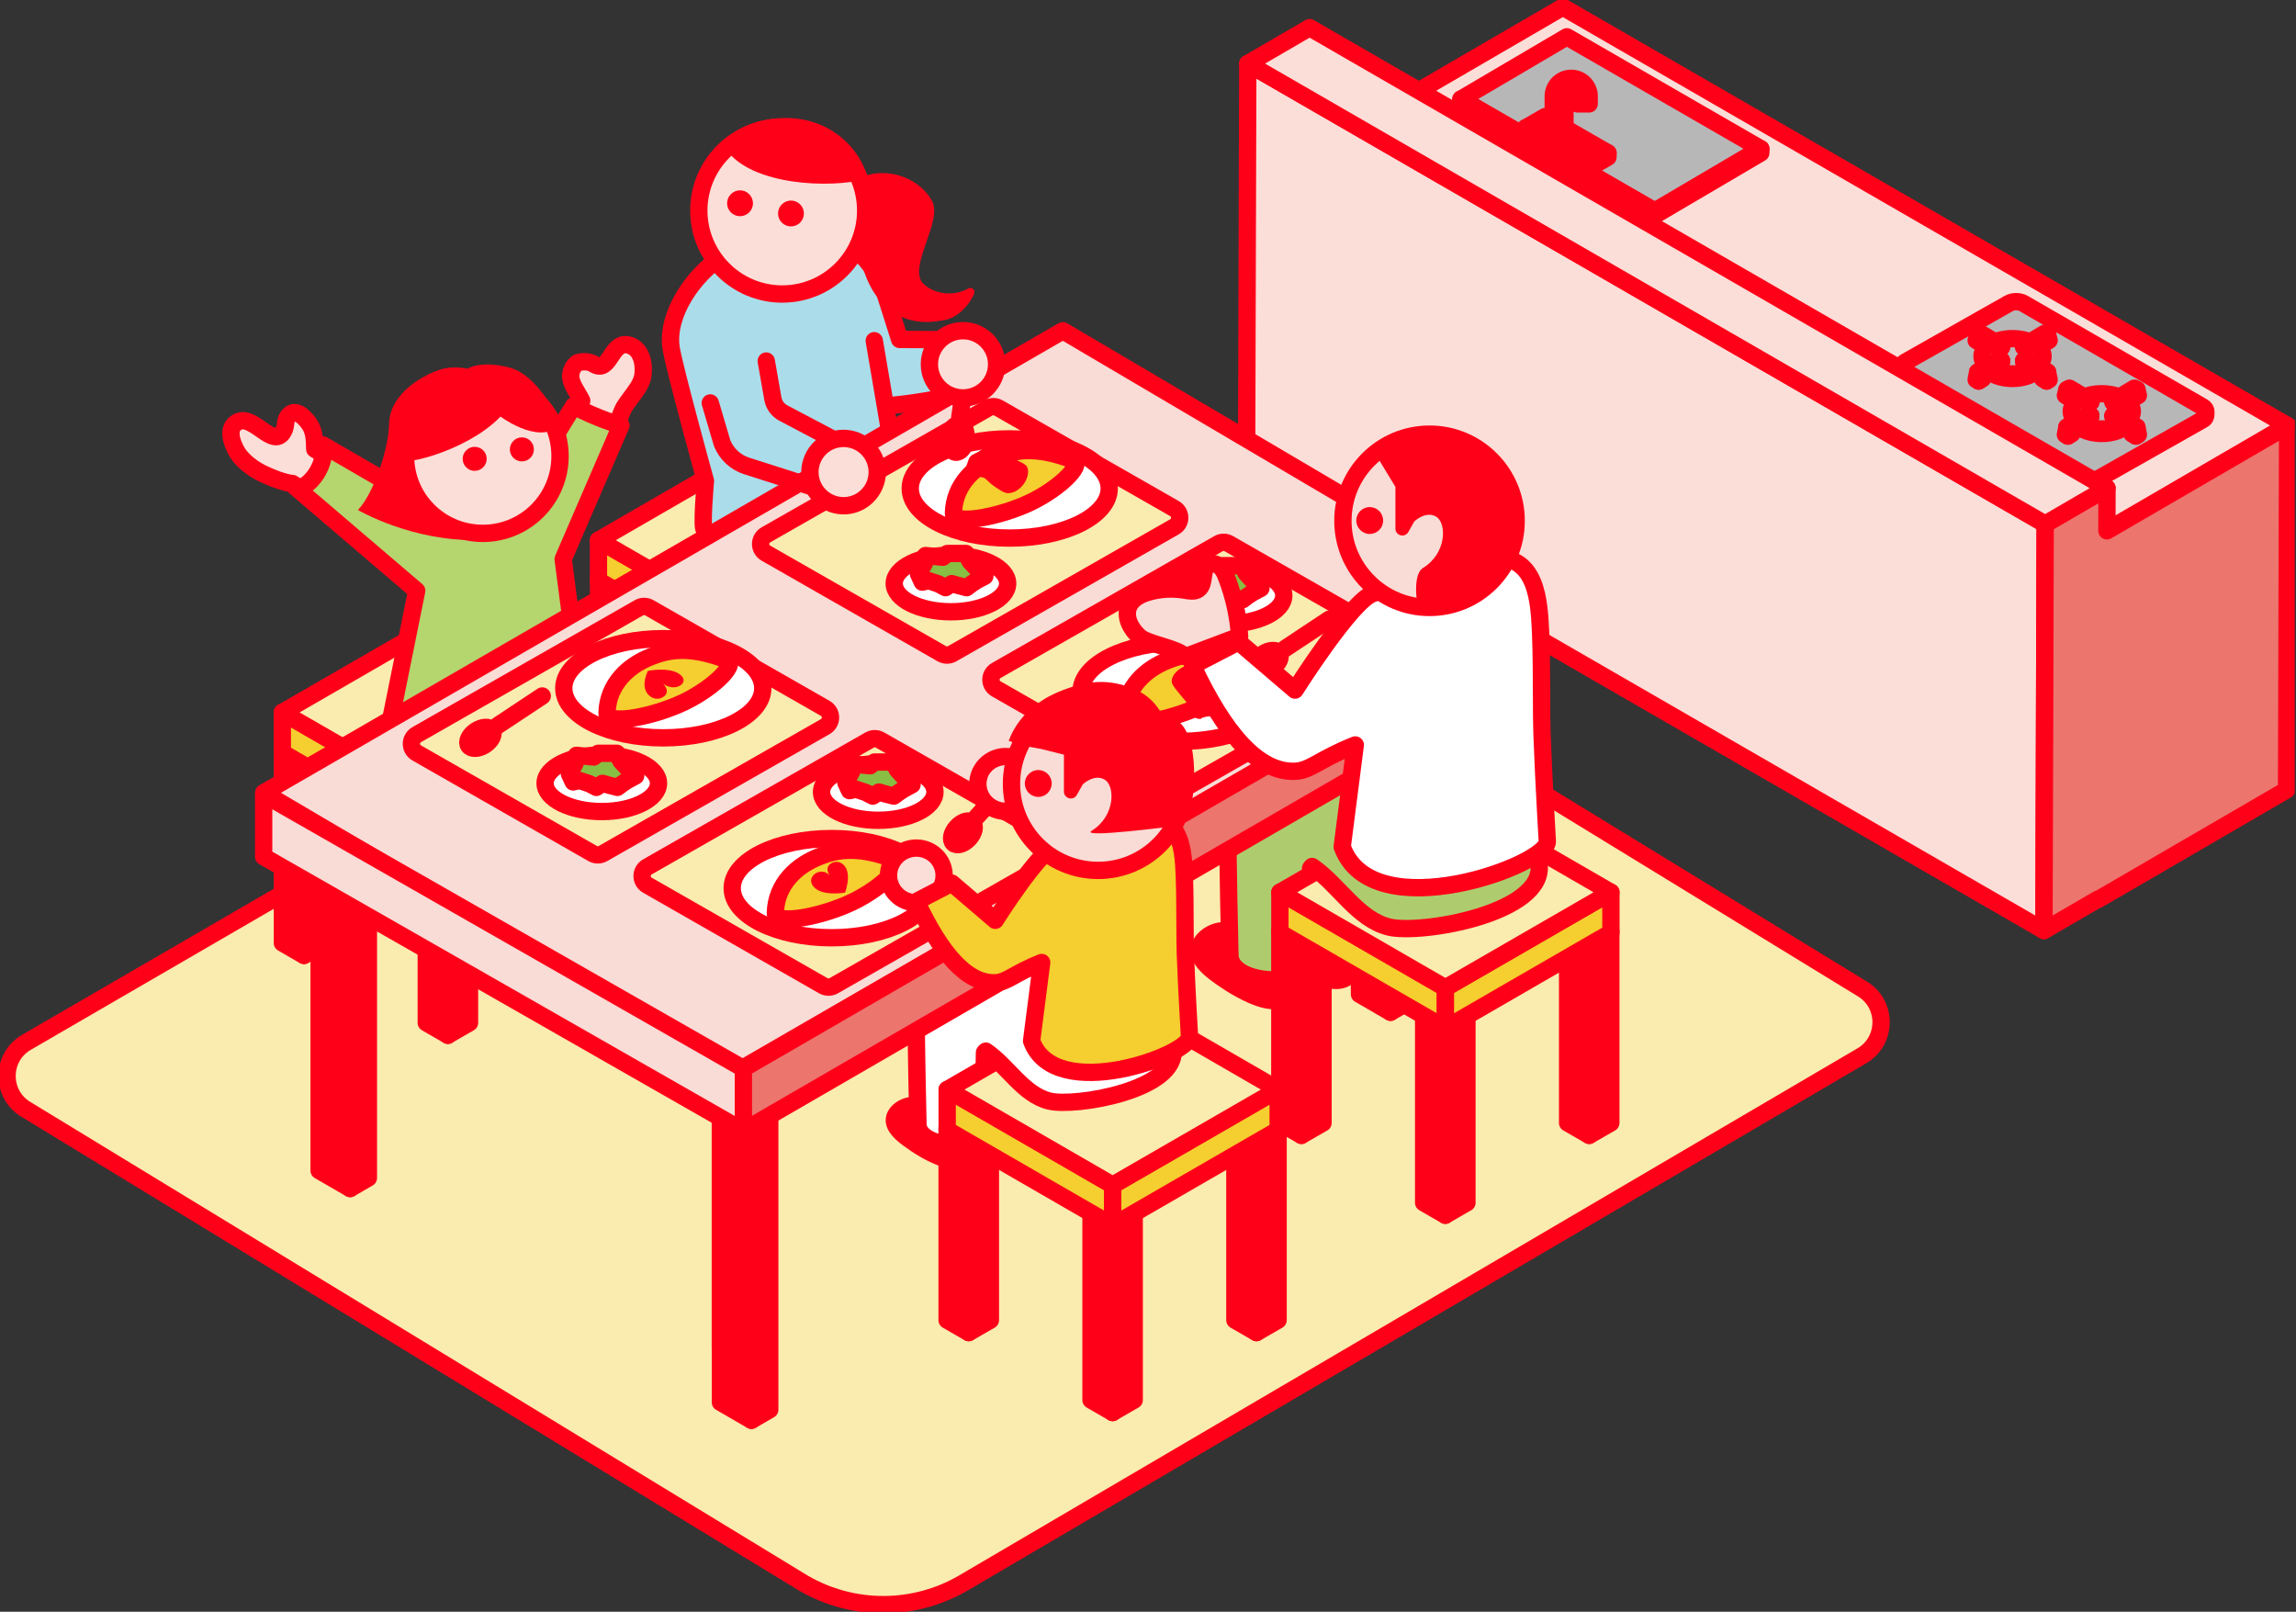 <svg width="265" height="186" viewBox="0 0 265 186" fill="none" xmlns="http://www.w3.org/2000/svg">
<rect x="0" y="0" width="265" height="186" fill="#333333" stroke="none"/>
<g clip-path="url(#clip0_3903_12157)">
<path d="M92.769 182.72L3.066 128.072C0.064 126.341 0.064 122.01 3.066 120.28L107.557 59.644C113.24 56.363 120.237 56.363 125.912 59.644L214.86 114.071C217.862 115.802 217.862 120.132 214.86 121.863L111.124 182.72C105.449 186.001 98.444 186.001 92.769 182.72Z" fill="#FAEBAE" stroke="#FF0019" stroke-width="2" stroke-linecap="round" stroke-linejoin="round"/>
<path d="M243.176 61.21L243.053 103.236L159.428 54.952L159.551 12.926L243.176 61.21Z" fill="#D7C8B3" stroke="#FF0019" stroke-width="2" stroke-linejoin="round"/>
<path d="M159.551 12.926L180.375 0.82L264 49.104L243.176 61.21L159.551 12.926Z" fill="#FBDED7" stroke="#FF0019" stroke-width="2" stroke-linejoin="round"/>
<path d="M254.577 47.521C254.618 47.316 254.503 47.111 254.233 46.955L233.548 35.014C233.08 34.743 232.317 34.743 231.858 35.014L219.925 41.772C219.695 41.903 219.58 42.084 219.58 42.264C219.621 42.649 219.465 43.01 219.933 43.24L240.618 55.182C240.88 55.329 241.184 55.387 241.479 55.387C241.766 55.387 242.061 55.321 242.307 55.182L254.241 48.423C254.626 48.259 254.61 47.8 254.593 47.456C254.593 47.48 254.593 47.505 254.585 47.529L254.577 47.521Z" fill="#B7B7B8" stroke="#FF0019" stroke-width="2" stroke-linejoin="round"/>
<path d="M203.227 17.166L190.998 24.367L168.615 11.441L180.844 4.248L203.227 17.166Z" fill="#B7B7B8" stroke="#FF0019" stroke-width="2" stroke-linejoin="round"/>
<path d="M203.227 17.166V17.65L190.998 24.843V24.367L203.227 17.166Z" fill="#C4CFD5" stroke="#FF0019" stroke-width="2" stroke-linejoin="round"/>
<path d="M190.998 24.367V24.843L168.615 11.925V11.441L190.998 24.367Z" fill="#99A1A6" stroke="#FF0019" stroke-width="2" stroke-linejoin="round"/>
<path d="M185.591 17.65L183.361 18.946L176.094 14.747L178.325 13.459L185.591 17.65Z" fill="#FF0019" stroke="#FF0019" stroke-width="2" stroke-linejoin="round"/>
<path d="M185.59 17.65V18.134L183.359 19.43V18.946L185.59 17.65Z" fill="#C4CFD5" stroke="#FF0019" stroke-width="2" stroke-linejoin="round"/>
<path d="M183.361 18.945V19.429L176.094 15.23V14.746L183.361 18.945Z" fill="#FF0019" stroke="#FF0019" stroke-width="2" stroke-linejoin="round"/>
<path d="M179.27 11.112V15.992H180.623V11.112C180.623 10.719 180.943 10.39 181.345 10.39C181.738 10.39 182.066 10.71 182.066 11.112V11.99H183.42V11.112C183.42 9.964 182.493 9.037 181.345 9.037C180.196 9.037 179.27 9.964 179.27 11.112Z" fill="white" stroke="#FF0019" stroke-width="2" stroke-linejoin="round"/>
<path d="M236.049 60.479L235.909 107.385L143.877 54.254L144.016 7.34L236.049 60.479Z" fill="#FBDED7" stroke="#FF0019" stroke-width="2" stroke-linejoin="round"/>
<path d="M243.177 61.259L243.185 56.33L236.05 60.48L235.91 107.386L242.152 103.761V103.81L263.911 91.163L264.034 49.137L243.177 61.259Z" fill="#EC756E" stroke="#FF0019" stroke-width="2" stroke-linejoin="round"/>
<path d="M144.016 7.342L151.151 3.191L243.183 56.331L236.048 60.481L144.016 7.342Z" fill="#FBDED7" stroke="#FF0019" stroke-width="2" stroke-linejoin="round"/>
<path fill-rule="evenodd" clip-rule="evenodd" d="M114.178 90.071L116.286 88.849V54.098L114.178 55.32V90.071Z" fill="#FF0019" stroke="#FF0019" stroke-width="2" stroke-linecap="round" stroke-linejoin="round"/>
<path fill-rule="evenodd" clip-rule="evenodd" d="M160.493 78.826V116.817L156.909 114.742V79.991L114.178 55.32V90.071L110.594 88.004V50.014C110.651 50.014 155.958 76.202 160.502 78.826H160.493Z" fill="#FF0019" stroke="#FF0019" stroke-width="2" stroke-linecap="round" stroke-linejoin="round"/>
<path fill-rule="evenodd" clip-rule="evenodd" d="M156.902 108.55L158.871 107.418V72.019L156.902 73.151V108.55Z" fill="#FF0019" stroke="#FF0019" stroke-width="2" stroke-linecap="round" stroke-linejoin="round"/>
<path fill-rule="evenodd" clip-rule="evenodd" d="M160.494 116.818L162.602 115.596V77.606L160.494 78.828V116.818Z" fill="#FF0019" stroke="#FF0019" stroke-width="2" stroke-linecap="round" stroke-linejoin="round"/>
<path fill-rule="evenodd" clip-rule="evenodd" d="M40.41 137.159L42.518 135.936V101.186L40.41 102.408V137.159Z" fill="#FF0019" stroke="#FF0019" stroke-width="2" stroke-linecap="round" stroke-linejoin="round"/>
<path fill-rule="evenodd" clip-rule="evenodd" d="M86.734 125.914V163.905L83.149 161.83V127.079L40.418 102.408V137.159L36.834 135.092V97.102C36.891 97.102 82.198 123.29 86.742 125.914H86.734Z" fill="#FF0019" stroke="#FF0019" stroke-width="2" stroke-linecap="round" stroke-linejoin="round"/>
<path fill-rule="evenodd" clip-rule="evenodd" d="M83.143 155.638L85.111 154.506V119.107L83.143 120.239V155.638Z" fill="#FF0019" stroke="#FF0019" stroke-width="2" stroke-linecap="round" stroke-linejoin="round"/>
<path fill-rule="evenodd" clip-rule="evenodd" d="M86.734 163.904L88.842 162.682V124.691L86.734 125.913V163.904Z" fill="#FF0019" stroke="#FF0019" stroke-width="2" stroke-linecap="round" stroke-linejoin="round"/>
<path fill-rule="evenodd" clip-rule="evenodd" d="M68.293 110.256L70.786 108.821V86.668L68.293 88.103V110.256Z" fill="#FF0019" stroke="#FF0019" stroke-width="2" stroke-linecap="round" stroke-linejoin="round"/>
<path fill-rule="evenodd" clip-rule="evenodd" d="M68.294 110.256L65.801 108.821V86.668L68.294 88.103V110.256Z" fill="#FF0019" stroke="#FF0019" stroke-width="2" stroke-linecap="round" stroke-linejoin="round"/>
<path fill-rule="evenodd" clip-rule="evenodd" d="M35.086 110.258L37.579 108.823V86.67L35.086 88.105V110.258Z" fill="#FF0019" stroke="#FF0019" stroke-width="2" stroke-linecap="round" stroke-linejoin="round"/>
<path fill-rule="evenodd" clip-rule="evenodd" d="M35.085 110.258L32.592 108.823V86.67L35.085 88.105V110.258Z" fill="#FF0019" stroke="#FF0019" stroke-width="2" stroke-linecap="round" stroke-linejoin="round"/>
<path fill-rule="evenodd" clip-rule="evenodd" d="M51.695 119.467L54.189 118.032V95.879L51.695 97.322V119.475V119.467Z" fill="#FF0019" stroke="#FF0019" stroke-width="2" stroke-linecap="round" stroke-linejoin="round"/>
<path fill-rule="evenodd" clip-rule="evenodd" d="M51.694 119.467L49.201 118.032V95.879L51.694 97.322V119.475V119.467Z" fill="#FF0019" stroke="#FF0019" stroke-width="2" stroke-linecap="round" stroke-linejoin="round"/>
<path fill-rule="evenodd" clip-rule="evenodd" d="M51.685 97.897V93.238L70.787 82.207V86.866L51.685 97.897Z" fill="#F5CE2F" stroke="#FF0019" stroke-width="2" stroke-linecap="round" stroke-linejoin="round"/>
<path fill-rule="evenodd" clip-rule="evenodd" d="M51.686 97.897V93.238L32.584 82.207V86.866L51.686 97.897Z" fill="#F5CE2F" stroke="#FF0019" stroke-width="2" stroke-linecap="round" stroke-linejoin="round"/>
<path fill-rule="evenodd" clip-rule="evenodd" d="M32.584 82.215C51.899 93.362 51.686 93.247 51.686 93.247L70.788 82.215C68.081 80.641 66.055 79.484 51.686 71.176L32.584 82.215Z" fill="#FAEBAE" stroke="#FF0019" stroke-width="2" stroke-linecap="round" stroke-linejoin="round"/>
<path d="M65.064 107.049C65.064 107.27 64.924 107.615 64.35 107.951C63.776 108.287 62.98 108.468 62.152 108.468C61.324 108.468 60.528 108.279 59.946 107.951L56.509 105.966C55.927 105.63 55.779 105.277 55.779 105.056C55.779 104.834 55.919 104.49 56.493 104.153C57.067 103.817 57.862 103.637 58.691 103.637C59.519 103.637 60.315 103.825 60.897 104.153L64.334 106.138C64.916 106.475 65.064 106.827 65.064 107.049Z" fill="#FF0019" stroke="#FF0019" stroke-width="2"/>
<path d="M58.175 110.822C58.175 111.044 58.036 111.388 57.462 111.724C56.887 112.061 56.092 112.241 55.263 112.241C54.435 112.241 53.639 112.052 53.057 111.724L49.621 109.739C49.038 109.403 48.891 109.051 48.891 108.829C48.891 108.608 49.03 108.263 49.604 107.927C50.178 107.591 50.974 107.41 51.802 107.41C52.631 107.41 53.426 107.599 54.008 107.927L57.445 109.912C58.027 110.248 58.175 110.601 58.175 110.822Z" fill="#FF0019" stroke="#FF0019" stroke-width="2"/>
<path d="M48.636 83.338C53.942 85.257 51.695 83.256 57.059 81.484L61.07 84.823C60.208 95.649 59.848 104.622 59.848 104.622C58.699 105.63 57.403 105.63 56.198 104.63L55.747 87.701H54.238L53.303 108.222C51.941 109.28 50.219 108.919 49.44 108.009C49.44 108.009 48.127 92.499 48.644 83.338H48.636Z" fill="#FBDED7" stroke="#FF0019" stroke-width="2" stroke-linecap="round" stroke-linejoin="round"/>
<path d="M74.209 43.264C74.036 44.789 72.363 46.118 71.797 47.48C71.092 49.161 70.616 50.932 70.017 52.647C69.739 53.45 66.343 61.258 65.851 60.963L59.897 57.412L67.139 46.241C66.696 45.306 65.744 44.207 65.884 43.182C66.023 42.157 66.737 41.837 66.737 41.837C66.737 41.837 67.754 41.541 68.517 42.017C70.469 43.231 70.46 39.179 72.659 39.844C73.692 40.155 74.422 41.394 74.209 43.264Z" fill="#FBDED7" stroke="#FF0019" stroke-width="2" stroke-linecap="round" stroke-linejoin="round"/>
<path d="M35.702 48.931C36.3 49.776 36.292 50.801 36.333 51.834L48.685 59.561L48.209 64.531C42.763 61.537 38.884 59.069 33.75 55.796C33.75 55.796 32.765 55.796 30.477 54.73C28.295 53.721 27.451 52.31 27.451 52.31C27.451 52.31 25.654 49.579 27.451 48.685C29.247 47.783 31.511 51.818 32.683 49.842C33.143 49.071 32.757 48.521 33.397 47.881C34.135 47.151 35.103 48.078 35.702 48.923V48.931Z" fill="#FBDED7" stroke="#FF0019" stroke-width="2" stroke-linecap="round" stroke-linejoin="round"/>
<path d="M66.204 46.848C69.001 48.349 71.666 49.095 71.666 49.095L64.998 64.522L68.771 93.467C64.416 99.249 47.315 98.101 42.73 94.754L48.094 68.172L34.053 56.173C35.135 56.936 37.842 53.868 37.268 51.35L52.843 60.381C56.083 62.308 61.061 55.214 61.061 55.214L66.204 46.856V46.848Z" fill="#B5D56E" stroke="#FF0019" stroke-width="2" stroke-linecap="round" stroke-linejoin="round"/>
<path d="M58.848 42.435C62.235 43.312 64.655 48.775 64.655 48.775C64.655 48.775 62.867 62.111 55.206 62.316C47.546 62.521 41.312 58.855 41.312 58.855C43.076 57.026 44.839 51.941 44.905 48.955C44.987 45.133 49.293 43.14 50.786 42.656C52.319 42.156 53.96 42.55 53.96 42.55C53.96 42.55 55.461 41.541 58.848 42.427V42.435Z" fill="#FF0019"/>
<path d="M46.809 52.638C46.809 47.717 50.795 43.723 55.724 43.723C60.653 43.723 64.639 47.709 64.639 52.638C64.639 57.567 60.653 61.553 55.724 61.553C50.803 61.553 46.809 57.567 46.809 52.638Z" fill="#FBDED7" stroke="#FF0019" stroke-width="2" stroke-linecap="round" stroke-linejoin="round"/>
<path d="M54.786 51.565C54.024 51.565 53.4 52.188 53.4 52.951C53.4 53.713 54.016 54.337 54.786 54.337C55.557 54.337 56.173 53.721 56.173 52.951C56.173 52.18 55.557 51.565 54.786 51.565Z" fill="#FF0019"/>
<path d="M60.234 50.473C59.471 50.473 58.848 51.096 58.848 51.859C58.848 52.621 59.463 53.245 60.234 53.245C61.005 53.245 61.62 52.63 61.62 51.859C61.62 51.088 61.005 50.473 60.234 50.473Z" fill="#FF0019"/>
<path d="M53.318 43.913C48.381 45.241 46.092 49.482 46.38 53.181C46.642 53.271 47.257 53.082 47.462 53.181C51.571 52.525 59.379 49.055 59.683 44.2C58.51 43.855 56.271 43.06 53.31 43.913H53.318Z" fill="#FF0019"/>
<path d="M55.353 45.732C55.386 45.888 55.682 46.142 55.698 46.273C57.306 48.11 61.472 50.907 63.982 49.545C63.785 48.857 63.481 47.495 62.136 46.289C59.93 44.255 57.117 44.436 55.362 45.732H55.353Z" fill="#FF0019"/>
<path d="M105.025 126.602C106.452 126.438 107.854 126.979 109.183 127.513L112.332 128.948C112.619 129.932 112.907 130.941 112.857 131.966C112.8 132.991 112.341 134.058 111.447 134.558C110.454 135.116 109.199 134.861 108.141 134.443C106.755 133.893 105.476 133.106 104.27 132.22C103.286 131.499 102.261 130.564 102.228 129.342C102.179 127.906 103.606 126.766 105.025 126.602Z" fill="#FF0019"/>
<path d="M113.627 121.468C113.553 124.584 113.496 130.137 113.496 130.137C113.496 132.942 105.95 132.638 105.95 129.71C105.95 129.71 105.72 120.287 105.753 116.776C105.77 114.996 105.802 112.38 107.115 111.183C107.984 110.387 109.272 110.166 110.445 110.346" fill="white"/>
<path d="M113.627 121.468C113.553 124.584 113.496 130.137 113.496 130.137C113.496 132.942 105.95 132.638 105.95 129.71C105.95 129.71 105.72 120.287 105.753 116.776C105.77 114.996 105.802 112.38 107.115 111.183C107.984 110.387 109.272 110.166 110.445 110.346" stroke="#FF0019" stroke-width="2" stroke-linecap="round" stroke-linejoin="round"/>
<path d="M148 104.105C149.731 103.9 151.429 104.556 153.045 105.204L156.867 106.942C157.211 108.14 157.564 109.362 157.498 110.609C157.432 111.855 156.867 113.143 155.784 113.75C154.578 114.431 153.061 114.119 151.773 113.611C150.092 112.946 148.542 111.987 147.082 110.92C145.884 110.043 144.646 108.903 144.605 107.426C144.547 105.688 146.27 104.31 148 104.105Z" fill="#FF0019"/>
<path d="M156.539 96.239C156.449 100.02 156.383 106.754 156.383 106.754C156.383 110.157 147.23 109.788 147.23 106.237C147.23 106.237 146.951 94.804 146.992 90.555C147.017 88.398 147.05 85.224 148.641 83.764C149.699 82.796 151.257 82.534 152.676 82.747" fill="#AECC6D"/>
<path d="M156.539 96.239C156.449 100.02 156.383 106.754 156.383 106.754C156.383 110.157 147.23 109.788 147.23 106.237C147.23 106.237 146.951 94.804 146.992 90.555C147.017 88.398 147.05 85.224 148.641 83.764C149.699 82.796 151.257 82.534 152.676 82.747" stroke="#FF0019" stroke-width="2" stroke-linecap="round" stroke-linejoin="round"/>
<path d="M140.825 106.435C142.555 106.23 144.253 106.886 145.869 107.534L149.691 109.273C150.035 110.47 150.388 111.692 150.322 112.939C150.257 114.185 149.691 115.473 148.608 116.08C147.403 116.761 145.885 116.449 144.597 115.941C142.916 115.276 141.366 114.317 139.906 113.25C138.709 112.373 137.47 111.233 137.429 109.756C137.372 108.018 139.094 106.64 140.825 106.435Z" fill="#FF0019"/>
<path d="M151.266 100.202C151.176 103.983 151.11 110.717 151.11 110.717C151.11 114.12 141.957 113.751 141.957 110.2C141.957 110.2 141.678 98.766 141.719 94.518C141.744 92.361 141.776 89.187 143.368 87.727C144.426 86.759 145.984 86.497 147.403 86.71" fill="#AECC6D"/>
<path d="M151.266 100.202C151.176 103.983 151.11 110.717 151.11 110.717C151.11 114.12 141.957 113.751 141.957 110.2C141.957 110.2 141.678 98.766 141.719 94.518C141.744 92.361 141.776 89.187 143.368 87.727C144.426 86.759 145.984 86.497 147.403 86.71" stroke="#FF0019" stroke-width="2" stroke-linecap="round" stroke-linejoin="round"/>
<path fill-rule="evenodd" clip-rule="evenodd" d="M150.208 131.024L147.715 129.589V107.436L150.208 108.871V131.024Z" fill="#FF0019" stroke="#FF0019" stroke-width="2" stroke-linecap="round" stroke-linejoin="round"/>
<path fill-rule="evenodd" clip-rule="evenodd" d="M150.207 131.024L152.7 129.589V107.436L150.207 108.871V131.024Z" fill="#FF0019" stroke="#FF0019" stroke-width="2" stroke-linecap="round" stroke-linejoin="round"/>
<path fill-rule="evenodd" clip-rule="evenodd" d="M183.425 131.024L180.932 129.589V107.436L183.425 108.871V131.024Z" fill="#FF0019" stroke="#FF0019" stroke-width="2" stroke-linecap="round" stroke-linejoin="round"/>
<path fill-rule="evenodd" clip-rule="evenodd" d="M183.424 131.024L185.917 129.589V107.436L183.424 108.871V131.024Z" fill="#FF0019" stroke="#FF0019" stroke-width="2" stroke-linecap="round" stroke-linejoin="round"/>
<path fill-rule="evenodd" clip-rule="evenodd" d="M166.81 140.235L164.316 138.799V116.646L166.81 118.09V140.243V140.235Z" fill="#FF0019" stroke="#FF0019" stroke-width="2" stroke-linecap="round" stroke-linejoin="round"/>
<path fill-rule="evenodd" clip-rule="evenodd" d="M166.816 140.235L169.31 138.799V116.646L166.816 118.09V140.243V140.235Z" fill="#FF0019" stroke="#FF0019" stroke-width="2" stroke-linecap="round" stroke-linejoin="round"/>
<path fill-rule="evenodd" clip-rule="evenodd" d="M166.825 118.663V114.004L147.723 102.973V107.631L166.825 118.663Z" fill="#F5CE2F" stroke="#FF0019" stroke-width="2" stroke-linecap="round" stroke-linejoin="round"/>
<path fill-rule="evenodd" clip-rule="evenodd" d="M166.826 118.663V114.004L185.928 102.973V107.631L166.826 118.663Z" fill="#F5CE2F" stroke="#FF0019" stroke-width="2" stroke-linecap="round" stroke-linejoin="round"/>
<path fill-rule="evenodd" clip-rule="evenodd" d="M185.927 102.973C166.611 114.119 166.825 114.005 166.825 114.005L147.723 102.973C150.429 101.398 152.455 100.242 166.825 91.934L185.927 102.973Z" fill="#FAEBAE" stroke="#FF0019" stroke-width="2" stroke-linecap="round" stroke-linejoin="round"/>
<path fill-rule="evenodd" clip-rule="evenodd" d="M111.806 153.784L109.312 152.348V130.195L111.806 131.631V153.784Z" fill="#FF0019" stroke="#FF0019" stroke-width="2" stroke-linecap="round" stroke-linejoin="round"/>
<path fill-rule="evenodd" clip-rule="evenodd" d="M111.814 153.784L114.308 152.348V130.195L111.814 131.631V153.784Z" fill="#FF0019" stroke="#FF0019" stroke-width="2" stroke-linecap="round" stroke-linejoin="round"/>
<path fill-rule="evenodd" clip-rule="evenodd" d="M145.023 153.784L142.529 152.348V130.195L145.023 131.631V153.784Z" fill="#FF0019" stroke="#FF0019" stroke-width="2" stroke-linecap="round" stroke-linejoin="round"/>
<path fill-rule="evenodd" clip-rule="evenodd" d="M145.021 153.784L147.515 152.348V130.195L145.021 131.631V153.784Z" fill="#FF0019" stroke="#FF0019" stroke-width="2" stroke-linecap="round" stroke-linejoin="round"/>
<path fill-rule="evenodd" clip-rule="evenodd" d="M128.415 163.002L125.922 161.567V139.414L128.415 140.858V163.011V163.002Z" fill="#FF0019" stroke="#FF0019" stroke-width="2" stroke-linecap="round" stroke-linejoin="round"/>
<path fill-rule="evenodd" clip-rule="evenodd" d="M128.414 163.002L130.907 161.567V139.414L128.414 140.858V163.011V163.002Z" fill="#FF0019" stroke="#FF0019" stroke-width="2" stroke-linecap="round" stroke-linejoin="round"/>
<path fill-rule="evenodd" clip-rule="evenodd" d="M128.422 141.43V136.772L109.32 125.74V130.399L128.422 141.43Z" fill="#F5CE2F" stroke="#FF0019" stroke-width="2" stroke-linecap="round" stroke-linejoin="round"/>
<path fill-rule="evenodd" clip-rule="evenodd" d="M128.424 141.43V136.772L147.526 125.74V130.399L128.424 141.43Z" fill="#F5CE2F" stroke="#FF0019" stroke-width="2" stroke-linecap="round" stroke-linejoin="round"/>
<path fill-rule="evenodd" clip-rule="evenodd" d="M147.524 125.741C128.209 136.887 128.422 136.772 128.422 136.772L109.32 125.741C112.027 124.166 114.053 123.01 128.422 114.701L147.524 125.741Z" fill="#FAEBAE" stroke="#FF0019" stroke-width="2" stroke-linecap="round" stroke-linejoin="round"/>
<path d="M107.27 111.011C108.139 110.216 109.427 109.994 110.599 110.175C111.772 110.347 115.783 108.682 116.833 109.215C121.598 111.618 126.782 111.79 131.186 114.809L135.369 121.034C136.066 125.775 124.1 127.809 121.098 127.062C118.096 126.316 116.341 123.043 113.782 121.305" fill="white"/>
<path d="M107.27 111.011C108.139 110.216 109.427 109.994 110.599 110.175C111.772 110.347 115.783 108.682 116.833 109.215C121.598 111.618 126.782 111.79 131.186 114.809L135.369 121.034C136.066 125.775 124.1 127.809 121.098 127.062C118.096 126.316 116.341 123.043 113.782 121.305" stroke="#FF0019" stroke-width="2" stroke-linecap="round" stroke-linejoin="round"/>
<path d="M143.547 87.52C144.605 86.553 146.163 86.29 147.582 86.503C149.001 86.717 153.865 84.699 155.144 85.339C160.926 88.25 167.209 88.464 172.548 92.122L177.625 99.667C178.47 105.417 163.953 107.885 160.311 106.983C156.67 106.081 154.537 102.103 151.437 99.995" fill="#AECC6D"/>
<path d="M143.547 87.52C144.605 86.553 146.163 86.29 147.582 86.503C149.001 86.717 153.865 84.699 155.144 85.339C160.926 88.25 167.209 88.464 172.548 92.122L177.625 99.667C178.47 105.417 163.953 107.885 160.311 106.983C156.67 106.081 154.537 102.103 151.437 99.995" stroke="#FF0019" stroke-width="2" stroke-linecap="round" stroke-linejoin="round"/>
<path fill-rule="evenodd" clip-rule="evenodd" d="M104.793 90.393L107.286 88.958V66.805L104.793 68.24V90.393Z" fill="#FF0019" stroke="#FF0019" stroke-width="2" stroke-linecap="round" stroke-linejoin="round"/>
<path fill-rule="evenodd" clip-rule="evenodd" d="M104.792 90.393L102.299 88.958V66.805L104.792 68.24V90.393Z" fill="#FF0019" stroke="#FF0019" stroke-width="2" stroke-linecap="round" stroke-linejoin="round"/>
<path fill-rule="evenodd" clip-rule="evenodd" d="M71.576 90.393L74.07 88.958V66.805L71.576 68.24V90.393Z" fill="#FF0019" stroke="#FF0019" stroke-width="2" stroke-linecap="round" stroke-linejoin="round"/>
<path fill-rule="evenodd" clip-rule="evenodd" d="M71.575 90.393L69.082 88.958V66.805L71.575 68.24V90.393Z" fill="#FF0019" stroke="#FF0019" stroke-width="2" stroke-linecap="round" stroke-linejoin="round"/>
<path fill-rule="evenodd" clip-rule="evenodd" d="M88.193 99.604L90.687 98.169V76.016L88.193 77.459V99.612V99.604Z" fill="#FF0019" stroke="#FF0019" stroke-width="2" stroke-linecap="round" stroke-linejoin="round"/>
<path fill-rule="evenodd" clip-rule="evenodd" d="M88.185 99.604L85.691 98.169V76.016L88.185 77.459V99.612V99.604Z" fill="#FF0019" stroke="#FF0019" stroke-width="2" stroke-linecap="round" stroke-linejoin="round"/>
<path fill-rule="evenodd" clip-rule="evenodd" d="M88.176 78.032V73.373L107.278 62.342V67L88.176 78.032Z" fill="#F5CE2F" stroke="#FF0019" stroke-width="2" stroke-linecap="round" stroke-linejoin="round"/>
<path fill-rule="evenodd" clip-rule="evenodd" d="M88.176 78.032V73.373L69.074 62.342V67L88.176 78.032Z" fill="#F5CE2F" stroke="#FF0019" stroke-width="2" stroke-linecap="round" stroke-linejoin="round"/>
<path fill-rule="evenodd" clip-rule="evenodd" d="M69.074 62.342C88.389 73.489 88.176 73.374 88.176 73.374L107.278 62.342C104.572 60.768 102.546 59.611 88.176 51.303L69.074 62.342Z" fill="#FAEBAE" stroke="#FF0019" stroke-width="2" stroke-linecap="round" stroke-linejoin="round"/>
<path d="M96.239 45.971C98.371 48.423 111.33 45.389 111.33 45.389L110.617 39.213L103.834 39.172L102.046 33.537C101.168 31.191 99.561 29.19 97.461 27.82L95.115 26.295L96.222 45.971H96.239Z" fill="#ABDCE9" stroke="#FF0019" stroke-width="2" stroke-linecap="round" stroke-linejoin="round"/>
<path d="M115.997 87.94C117.958 89.072 117.966 90.901 116.022 92.032C114.078 93.164 110.912 93.164 108.96 92.032L104.154 89.252C102.194 88.12 102.186 86.291 104.129 85.159C106.073 84.028 109.239 84.028 111.191 85.159L115.997 87.94Z" fill="#FF0019"/>
<path d="M106.353 93.229C108.313 94.361 108.321 96.19 106.378 97.322C104.434 98.453 101.268 98.453 99.316 97.322L94.51 94.541C92.549 93.409 92.541 91.58 94.485 90.448C96.429 89.317 99.595 89.317 101.547 90.448L106.353 93.229Z" fill="#FF0019"/>
<path d="M93.597 64.802C92.859 77.711 94.713 90.982 94.713 90.982C95.804 92.269 98.24 92.778 100.151 91.285L101.471 62.366H103.604L104.243 86.225C105.933 87.627 107.762 87.627 109.386 86.208C109.386 86.208 109.894 82.14 111.108 66.893L105.457 62.193C97.903 64.687 101.069 67.508 93.589 64.802H93.597Z" fill="#FBDED7" stroke="#FF0019" stroke-width="2" stroke-linecap="round" stroke-linejoin="round"/>
<path d="M101.152 55.287C101.152 55.287 92.663 56.403 87.685 56.895L82.116 61.562C80.648 65.531 90.498 71.568 90.498 71.568V79.409C95.542 83.936 114.415 75.193 114.611 72.576C114.726 71.051 113.808 65.343 112.602 62.931C110.355 58.437 101.144 55.295 101.144 55.295L101.152 55.287Z" fill="#FF0019" stroke="#FF0019" stroke-width="2" stroke-linecap="round" stroke-linejoin="round"/>
<path d="M96.477 27.5C95.058 26.212 93.311 26.926 93.311 26.926L83.404 29.567C80.09 31.642 76.875 36.267 77.457 40.139C77.794 42.378 81.419 55.492 81.419 55.492C81.419 55.492 80.894 61.422 81.345 61.111C88.112 64.416 99.61 64.597 103.843 56.575L101.612 39.376" fill="#ABDCE9"/>
<path d="M96.477 27.5C95.058 26.212 93.311 26.926 93.311 26.926L83.404 29.567C80.09 31.642 76.875 36.267 77.457 40.139C77.794 42.378 81.419 55.492 81.419 55.492C81.419 55.492 80.894 61.422 81.345 61.111C88.112 64.416 99.61 64.597 103.843 56.575L100.906 39.319" stroke="#FF0019" stroke-width="2" stroke-linecap="round" stroke-linejoin="round"/>
<path d="M82.584 49.251L95.256 42.805L99.02 47.955L86.258 57.65" fill="#ABDCE9"/>
<path d="M85.036 123.659L30.445 91.484L122.674 38.172L177.265 70.347L85.036 123.659Z" fill="#F8DCD5" stroke="#FF0019" stroke-width="2" stroke-linecap="round" stroke-linejoin="round"/>
<path d="M30.43 98.865V91.672L85.8 123.314V130.507L30.43 98.865Z" fill="#F8DCD5" stroke="#FF0019" stroke-width="2" stroke-linecap="round" stroke-linejoin="round"/>
<path d="M177.265 70.348V77.541L85.799 130.5V123.307L177.265 70.348Z" fill="#EC756E" stroke="#FF0019" stroke-width="2" stroke-linecap="round" stroke-linejoin="round"/>
<path d="M90.285 33.93C84.97 33.93 80.656 29.616 80.656 24.301C80.656 18.986 84.97 14.672 90.285 14.672C95.6 14.672 99.914 18.986 99.914 24.301C99.914 29.616 95.6 33.93 90.285 33.93Z" fill="#FBDED7" stroke="#FF0019" stroke-width="2" stroke-linecap="round" stroke-linejoin="round"/>
<path d="M89.801 24.637C89.801 25.466 90.473 26.13 91.293 26.13C92.114 26.13 92.786 25.457 92.786 24.637C92.786 23.817 92.114 23.145 91.293 23.145C90.473 23.145 89.801 23.817 89.801 24.637Z" fill="#FF0019"/>
<path d="M85.413 24.95C84.584 24.95 83.92 24.278 83.92 23.458C83.92 22.637 84.593 21.965 85.413 21.965C86.233 21.965 86.905 22.637 86.905 23.458C86.905 24.286 86.233 24.95 85.413 24.95Z" fill="#FF0019"/>
<path d="M106.606 32.775C104.638 30.938 108.886 25.516 107.566 23.171C106.057 20.48 102.415 19.25 99.569 20.398C99.38 20.472 99.266 20.661 99.282 20.866L99.102 28.108C99.503 33.251 102.538 37.778 108.009 37.089C109.19 36.941 109.871 36.835 110.789 36.072C111.421 35.555 112.134 34.702 112.438 33.849C112.585 33.439 112.134 33.078 111.757 33.292C110.166 34.202 107.968 34.038 106.614 32.775H106.606Z" fill="#FF0019"/>
<path d="M89.637 13.664C86.316 13.918 84.355 15.559 83.289 16.346C85.421 21.152 94.632 21.735 99.037 20.857C99.209 20.685 99.906 20.644 100.136 20.455C99.037 16.592 95.124 13.164 89.629 13.664H89.637Z" fill="#FF0019"/>
<path d="M68.395 98.496L48.095 86.89C47.283 86.423 47.283 85.25 48.095 84.782L73.742 70.142C74.12 69.929 74.571 69.929 74.948 70.142L95.247 81.748C96.059 82.215 96.059 83.388 95.247 83.856L69.6 98.496C69.223 98.709 68.772 98.709 68.395 98.496Z" fill="#FAEBAE" stroke="#FF0019" stroke-width="2" stroke-linecap="round" stroke-linejoin="round"/>
<path d="M76.555 85.151C82.896 85.151 88.037 82.588 88.037 79.426C88.037 76.264 82.896 73.701 76.555 73.701C70.213 73.701 65.072 76.264 65.072 79.426C65.072 82.588 70.213 85.151 76.555 85.151Z" fill="white" stroke="#FF0019" stroke-width="2" stroke-linecap="round" stroke-linejoin="round"/>
<path d="M69.459 93.656C73.074 93.656 76.004 92.194 76.004 90.391C76.004 88.588 73.074 87.127 69.459 87.127C65.844 87.127 62.914 88.588 62.914 90.391C62.914 92.194 65.844 93.656 69.459 93.656Z" fill="white" stroke="#FF0019" stroke-width="2" stroke-linecap="round" stroke-linejoin="round"/>
<path d="M57.477 83.708L62.586 80.32" stroke="#FF0019" stroke-width="2" stroke-linecap="round" stroke-linejoin="round"/>
<path d="M55.99 85.963C56.738 85.468 57.103 84.703 56.806 84.253C56.508 83.804 55.66 83.841 54.913 84.336C54.165 84.831 53.8 85.597 54.097 86.046C54.395 86.496 55.242 86.459 55.99 85.963Z" fill="white" stroke="#FF0019" stroke-width="2" stroke-linecap="round" stroke-linejoin="round"/>
<path fill-rule="evenodd" clip-rule="evenodd" d="M83.903 76.17C85.208 76.678 81.927 79.803 78.212 81.361C74.43 82.952 70.018 83.584 70.059 82.288C70.149 78.909 72.585 76.776 75.119 75.792C76.858 75.12 79.294 74.373 83.903 76.161V76.17Z" fill="#F5CE2F" stroke="#FF0019" stroke-width="2" stroke-linecap="round" stroke-linejoin="round"/>
<path fill-rule="evenodd" clip-rule="evenodd" d="M66.885 90.071L66.155 90.235L65.721 89.3L66.385 88.061L66.525 87.168L68.526 87.364L69.051 86.93H69.895H71.2L71.667 87.832L72.364 88.587L73.365 88.357V89.546L72.397 90.071L71.831 90.44L71.265 90.867L70.248 90.604L69.543 90.399L68.837 90.867L68.009 90.44L66.885 90.071Z" fill="#88BE43" stroke="#FF0019" stroke-width="2" stroke-linecap="round" stroke-linejoin="round"/>
<path d="M95.018 113.758L74.718 102.152C73.906 101.685 73.906 100.512 74.718 100.044L100.365 85.404C100.743 85.191 101.194 85.191 101.571 85.404L121.87 97.01C122.682 97.477 122.682 98.65 121.87 99.118L96.223 113.758C95.846 113.971 95.395 113.971 95.018 113.758Z" fill="#FAEBAE" stroke="#FF0019" stroke-width="2" stroke-linecap="round" stroke-linejoin="round"/>
<path d="M95.992 108.221C102.334 108.221 107.475 105.658 107.475 102.496C107.475 99.335 102.334 96.772 95.992 96.772C89.651 96.772 84.51 99.335 84.51 102.496C84.51 105.658 89.651 108.221 95.992 108.221Z" fill="white" stroke="#FF0019" stroke-width="2" stroke-linecap="round" stroke-linejoin="round"/>
<path d="M101.365 94.663C104.98 94.663 107.91 93.202 107.91 91.399C107.91 89.596 104.98 88.135 101.365 88.135C97.751 88.135 94.82 89.596 94.82 91.399C94.82 93.202 97.751 94.663 101.365 94.663Z" fill="white" stroke="#FF0019" stroke-width="2" stroke-linecap="round" stroke-linejoin="round"/>
<path fill-rule="evenodd" clip-rule="evenodd" d="M103.333 99.24C104.637 99.748 101.357 102.873 97.641 104.432C93.86 106.023 89.448 106.654 89.489 105.358C89.579 101.979 92.015 99.847 94.549 98.863C96.288 98.19 98.724 97.444 103.333 99.232V99.24Z" fill="#F5CE2F" stroke="#FF0019" stroke-width="2" stroke-linecap="round" stroke-linejoin="round"/>
<path fill-rule="evenodd" clip-rule="evenodd" d="M98.79 91.079L98.052 91.243L97.625 90.308L98.289 89.069L98.421 88.175L100.422 88.372L100.947 87.938H101.792H103.096L103.571 88.84L104.268 89.594L105.269 89.365V90.554L104.301 91.079L103.735 91.448L103.161 91.874L102.144 91.612L101.447 91.407L100.733 91.874L99.913 91.448L98.79 91.079Z" fill="#88BE43" stroke="#FF0019" stroke-width="2" stroke-linecap="round" stroke-linejoin="round"/>
<path d="M135.279 91.097L114.98 79.492C114.168 79.025 114.168 77.852 114.98 77.384L140.627 62.744C141.004 62.531 141.455 62.531 141.833 62.744L162.132 74.349C162.944 74.817 162.944 75.99 162.132 76.457L136.485 91.097C136.108 91.311 135.657 91.311 135.279 91.097Z" fill="#FAEBAE" stroke="#FF0019" stroke-width="2" stroke-linecap="round" stroke-linejoin="round"/>
<path d="M136.254 85.553C142.596 85.553 147.736 82.99 147.736 79.828C147.736 76.667 142.596 74.103 136.254 74.103C129.912 74.103 124.771 76.667 124.771 79.828C124.771 82.99 129.912 85.553 136.254 85.553Z" fill="white" stroke="#FF0019" stroke-width="2" stroke-linecap="round" stroke-linejoin="round"/>
<path d="M141.627 71.995C145.242 71.995 148.172 70.534 148.172 68.731C148.172 66.928 145.242 65.467 141.627 65.467C138.012 65.467 135.082 66.928 135.082 68.731C135.082 70.534 138.012 71.995 141.627 71.995Z" fill="white" stroke="#FF0019" stroke-width="2" stroke-linecap="round" stroke-linejoin="round"/>
<path fill-rule="evenodd" clip-rule="evenodd" d="M143.597 76.572C144.901 77.08 141.62 80.205 137.905 81.764C134.124 83.355 129.711 83.986 129.752 82.69C129.842 79.311 132.278 77.179 134.813 76.195C136.552 75.522 138.987 74.776 143.597 76.564V76.572Z" fill="#F5CE2F" stroke="#FF0019" stroke-width="2" stroke-linecap="round" stroke-linejoin="round"/>
<path fill-rule="evenodd" clip-rule="evenodd" d="M139.051 68.41L138.313 68.583L137.887 67.648L138.551 66.409L138.682 65.515L140.684 65.704L141.208 65.277H142.061H143.357L143.833 66.171L144.53 66.926L145.531 66.704V67.894L144.563 68.41L143.997 68.779L143.423 69.214L142.406 68.944L141.709 68.747L140.995 69.214L140.175 68.779L139.051 68.41Z" fill="#88BE43" stroke="#FF0019" stroke-width="2" stroke-linecap="round" stroke-linejoin="round"/>
<path d="M108.697 75.439L88.398 63.834C87.586 63.366 87.586 62.193 88.398 61.726L114.045 47.086C114.422 46.873 114.873 46.873 115.251 47.086L135.55 58.691C136.362 59.159 136.362 60.332 135.55 60.799L109.903 75.439C109.526 75.653 109.075 75.653 108.697 75.439Z" fill="#FAEBAE" stroke="#FF0019" stroke-width="2" stroke-linecap="round" stroke-linejoin="round"/>
<path d="M116.539 62.096C122.881 62.096 128.022 59.533 128.022 56.371C128.022 53.21 122.881 50.647 116.539 50.647C110.198 50.647 105.057 53.21 105.057 56.371C105.057 59.533 110.198 62.096 116.539 62.096Z" fill="white" stroke="#FF0019" stroke-width="2" stroke-linecap="round" stroke-linejoin="round"/>
<path d="M109.756 70.601C113.371 70.601 116.301 69.139 116.301 67.337C116.301 65.534 113.371 64.072 109.756 64.072C106.141 64.072 103.211 65.534 103.211 67.337C103.211 69.139 106.141 70.601 109.756 70.601Z" fill="white" stroke="#FF0019" stroke-width="2" stroke-linecap="round" stroke-linejoin="round"/>
<path fill-rule="evenodd" clip-rule="evenodd" d="M123.888 53.115C125.192 53.623 121.911 56.748 118.196 58.307C114.48 59.865 110.002 60.529 110.043 59.233C110.133 55.854 112.569 53.722 115.104 52.738C116.843 52.065 119.278 51.319 123.888 53.107V53.115Z" fill="#F5CE2F" stroke="#FF0019" stroke-width="2" stroke-linecap="round" stroke-linejoin="round"/>
<path fill-rule="evenodd" clip-rule="evenodd" d="M107.188 67.016L106.45 67.18L106.016 66.245L106.688 65.015L106.819 64.113L108.821 64.31L109.346 63.875H110.19H111.494L111.962 64.777L112.667 65.532L113.668 65.302V66.5L112.7 67.016L112.134 67.385L111.56 67.82L110.543 67.549L109.846 67.353L109.132 67.82L108.312 67.385L107.188 67.016Z" fill="#88BE43" stroke="#FF0019" stroke-width="2" stroke-linecap="round" stroke-linejoin="round"/>
<path d="M112.758 94.238L116.892 89.711" stroke="#FF0019" stroke-width="2" stroke-linecap="round" stroke-linejoin="round"/>
<path d="M111.861 96.768C112.466 96.106 112.634 95.275 112.236 94.911C111.838 94.547 111.025 94.79 110.42 95.452C109.815 96.114 109.647 96.945 110.045 97.309C110.443 97.672 111.256 97.43 111.861 96.768Z" fill="white" stroke="#FF0019" stroke-width="2" stroke-linecap="round" stroke-linejoin="round"/>
<path d="M105.762 104.186C107.533 104.186 108.968 102.776 108.968 101.029C108.968 99.282 107.533 97.871 105.762 97.871C103.99 97.871 102.555 99.282 102.555 101.029C102.555 102.776 103.99 104.186 105.762 104.186Z" fill="#FBDED7" stroke="#FF0019" stroke-width="2" stroke-linecap="round" stroke-linejoin="round"/>
<path d="M116.07 93.624C117.842 93.624 119.277 92.213 119.277 90.466C119.277 88.719 117.842 87.309 116.07 87.309C114.299 87.309 112.863 88.719 112.863 90.466C112.863 92.213 114.299 93.624 116.07 93.624Z" fill="#FBDED7" stroke="#FF0019" stroke-width="2" stroke-linecap="round" stroke-linejoin="round"/>
<path d="M136.616 99.643C136.354 96.034 135.082 93.516 130.834 94.779C126.265 96.141 123.739 96.978 121.812 97.617C119.884 98.257 114.873 106.205 114.873 106.205L109.854 101.915L105.777 104.031C108.574 109.994 111.592 113.553 114.873 113.414C116.276 113.357 116.997 112.356 120.229 111.076L119.064 120.123C121.746 127.529 137.543 121.657 137.289 119.606C137.289 119.606 136.944 113.693 136.862 111.216C136.682 108.099 136.87 103.252 136.616 99.643Z" fill="#F5CE2F" stroke="#FF0019" stroke-width="2" stroke-linecap="round" stroke-linejoin="round"/>
<path d="M136.74 90.449C136.74 95.969 132.262 100.447 126.742 100.447C121.222 100.447 116.744 95.969 116.744 90.449C116.744 84.929 121.222 80.451 126.742 80.451C132.262 80.451 136.74 84.929 136.74 90.449Z" fill="#F8DCD5" stroke="#FF0019" stroke-width="2" stroke-linecap="round" stroke-linejoin="round"/>
<path d="M119.835 91.966C120.696 91.966 121.385 91.268 121.385 90.415C121.385 89.554 120.688 88.865 119.835 88.865C118.982 88.865 118.285 89.562 118.285 90.415C118.285 91.268 118.982 91.966 119.835 91.966Z" fill="#FF0019"/>
<path d="M118.49 86.011L122.796 87.094V91.408C122.862 92.195 123.903 92.425 124.289 91.736L124.97 90.522C124.97 90.522 126.307 89.243 127.512 89.981C128.718 90.719 128.734 94.18 125.995 95.878C124.568 96.764 135.46 95.345 135.46 95.345L136.132 93.885L136.739 90.448L135 84.223L129.915 80.893L123.395 80.344L120.393 82.558L118.49 86.011Z" fill="#FF0019"/>
<path d="M119.926 86.372C118.409 86.167 117.195 85.782 116.424 85.495C116.53 85.207 116.703 84.789 116.965 84.305C118.77 81.008 122.181 79.811 123.108 79.483C124.265 79.081 126.25 78.384 128.751 78.859C132.606 79.589 133.615 81.664 134.131 82.419C134.484 82.583 135.083 82.394 136.19 83.411C138.708 85.716 137.962 94.287 136.371 95.214C134.181 96.493 131.031 85.601 125.077 86.241C124.199 86.331 122.428 86.709 119.926 86.372Z" fill="#FF0019"/>
<path d="M140.84 65.409C140.479 65.081 139.921 64.933 139.503 65.18C138.593 65.713 139.167 67.378 138.314 68.001C137.879 68.321 137.272 68.198 136.739 68.108C135.369 67.878 133.95 67.952 132.613 68.321C131.678 68.583 130.702 69.059 130.301 69.945C129.743 71.167 130.514 72.61 131.523 73.496C132.531 74.382 135.919 74.767 136.805 75.784L143.071 73.422C142.915 71.109 142.406 68.813 141.57 66.648C141.398 66.197 141.193 65.737 140.84 65.409Z" fill="#F8DCD5" stroke="#FF0019" stroke-width="2" stroke-linecap="round" stroke-linejoin="round"/>
<path d="M148.328 74.841L153.438 71.453" stroke="#FF0019" stroke-width="2" stroke-linecap="round" stroke-linejoin="round"/>
<path d="M146.836 77.09C147.584 76.595 147.949 75.829 147.651 75.38C147.354 74.931 146.506 74.968 145.758 75.463C145.011 75.958 144.646 76.724 144.943 77.173C145.241 77.623 146.088 77.585 146.836 77.09Z" fill="white" stroke="#FF0019" stroke-width="2" stroke-linecap="round" stroke-linejoin="round"/>
<path d="M110.781 48.112L111.667 42.043" stroke="#FF0019" stroke-width="2" stroke-linecap="round" stroke-linejoin="round"/>
<path d="M111.48 50.722C111.61 49.835 111.284 49.052 110.75 48.973C110.217 48.895 109.679 49.551 109.549 50.438C109.418 51.326 109.745 52.108 110.278 52.187C110.811 52.265 111.349 51.609 111.48 50.722Z" fill="white" stroke="#FF0019" stroke-width="2" stroke-linecap="round" stroke-linejoin="round"/>
<path d="M111.149 45.921C113.29 45.921 115.028 44.182 115.028 42.042C115.028 39.901 113.29 38.162 111.149 38.162C109.008 38.162 107.27 39.901 107.27 42.042C107.27 44.182 109.008 45.921 111.149 45.921Z" fill="#FBDED7" stroke="#FF0019" stroke-width="2" stroke-linecap="round" stroke-linejoin="round"/>
<path d="M88.44 41.664L89.202 46.003C89.325 46.716 89.776 47.331 90.416 47.668L96.469 50.858L94.624 56.468L86.192 53.778C84.896 53.368 83.855 52.4 83.346 51.137L81.977 46.503" stroke="#FF0019" stroke-width="2" stroke-linecap="round" stroke-linejoin="round"/>
<path d="M100.282 57.042C101.7 55.435 101.545 52.982 99.929 51.563C98.313 50.145 95.869 50.3 94.45 51.916C93.031 53.532 93.187 55.976 94.803 57.395C96.418 58.814 98.863 58.658 100.282 57.042Z" fill="#FBDED7" stroke="#FF0019" stroke-width="2" stroke-linecap="round" stroke-linejoin="round"/>
<path fill-rule="evenodd" clip-rule="evenodd" d="M137.126 81.649C137.126 81.067 136.683 80.779 135.978 79.877C135.494 79.27 135.256 78.967 135.24 78.663C135.199 77.827 136.158 77.195 136.248 77.138C136.831 76.761 137.766 76.514 138.487 76.843C138.865 77.015 139.07 77.343 139.463 77.983C140.21 79.205 139.997 79.59 140.538 79.894C140.915 80.099 140.71 80.123 141.53 80.599C141.703 80.697 141.752 80.829 141.785 80.952C141.834 81.157 142.162 81.157 141.399 81.911C140.841 82.461 140.85 82.469 140.751 82.518C140.243 82.789 139.972 82.551 139.135 82.731C138.414 82.887 138.783 83.01 138.373 82.961C137.848 82.895 137.372 82.469 137.282 82.018C137.241 81.813 137.142 81.879 137.151 81.649H137.126Z" fill="#FF0019"/>
<path fill-rule="evenodd" clip-rule="evenodd" d="M115.513 52.008C115.759 52.533 116.284 52.599 117.326 53.091C118.023 53.427 118.376 53.591 118.523 53.853C118.925 54.583 118.343 55.576 118.286 55.666C117.925 56.265 117.195 56.896 116.407 56.913C115.989 56.921 115.661 56.724 115.038 56.314C113.832 55.543 113.857 55.1 113.233 55.067C112.807 55.043 112.979 54.936 112.036 54.87C111.839 54.854 111.732 54.764 111.659 54.665C111.527 54.501 111.224 54.649 111.585 53.632C111.847 52.894 111.839 52.886 111.896 52.804C112.233 52.336 112.577 52.434 113.258 51.901C113.84 51.45 113.455 51.491 113.848 51.36C114.349 51.188 114.964 51.36 115.243 51.729C115.374 51.901 115.423 51.795 115.522 52L115.513 52.008Z" fill="#FF0019"/>
<path d="M177.7 71.127C177.363 66.435 175.707 63.163 170.187 64.811C164.249 66.583 160.976 67.665 158.475 68.494C155.973 69.33 149.469 79.64 149.469 79.64L142.949 74.071L137.65 76.819C141.284 84.561 145.204 89.187 149.469 89.007C151.29 88.933 152.233 87.629 156.424 85.972L154.915 97.725C158.401 107.346 178.914 99.718 178.585 97.052C178.585 97.052 178.143 89.376 178.036 86.16C177.806 82.117 178.052 75.818 177.708 71.127H177.7Z" fill="white" stroke="#FF0019" stroke-width="2" stroke-linecap="round" stroke-linejoin="round"/>
<path d="M95.918 99.643C95.18 100.11 95.647 100.865 95.754 101.004C95.656 100.889 94.991 100.283 94.13 100.791C93.597 101.136 93.417 101.751 93.884 102.308C94.877 103.498 97.534 103.006 97.534 103.006C97.534 103.006 98.354 100.873 97.427 99.872C96.993 99.397 96.369 99.347 95.918 99.643Z" fill="#FF0019"/>
<path d="M76.555 80.426C77.408 79.868 76.678 79.04 76.538 78.9C76.669 79.007 77.588 79.655 78.531 79.097C79.081 78.728 79.031 78.137 78.285 77.703C77.022 76.956 74.783 77.424 74.783 77.424C74.783 77.424 73.914 79.048 74.75 80.081C75.242 80.688 76.013 80.795 76.555 80.426Z" fill="#FF0019"/>
<path d="M174.992 60.102C174.992 65.621 170.514 70.1 164.994 70.1C159.474 70.1 154.996 65.621 154.996 60.102C154.996 54.582 159.474 50.103 164.994 50.103C170.514 50.103 174.992 54.582 174.992 60.102Z" fill="#F8DCD5" stroke="#FF0019" stroke-width="2" stroke-linecap="round" stroke-linejoin="round"/>
<path d="M158.089 61.62C158.95 61.62 159.639 60.923 159.639 60.07C159.639 59.209 158.942 58.52 158.089 58.52C157.236 58.52 156.539 59.217 156.539 60.07C156.539 60.923 157.236 61.62 158.089 61.62Z" fill="#FF0019"/>
<path d="M158.646 52.212L161.058 56.19V61.062C161.123 61.849 162.165 62.079 162.551 61.39L163.231 60.176C163.231 60.176 164.568 58.897 165.774 59.635C166.979 60.373 166.996 63.834 164.257 65.532C162.829 66.418 163.715 70.576 163.715 70.576L172.147 67.656L175.001 60.111L173.262 53.885L168.177 50.555L161.657 50.006L158.655 52.22L158.646 52.212Z" fill="#FF0019"/>
<path d="M234.971 40.057C234.971 40.188 234.873 40.295 234.758 40.295C234.643 40.295 234.545 40.188 234.545 40.057C234.545 39.926 234.643 39.057 234.758 39.057C234.873 39.057 234.971 39.926 234.971 40.057Z" fill="#ED9027"/>
<path d="M232.273 39.836C231.42 39.836 230.575 40.025 229.919 40.402C229.271 40.779 228.943 41.271 228.943 41.755C228.943 42.239 229.271 42.739 229.919 43.108C230.567 43.486 231.42 43.674 232.273 43.674C233.126 43.674 233.971 43.486 234.627 43.108C235.275 42.731 235.603 42.239 235.603 41.755C235.603 41.271 235.275 40.771 234.627 40.402C233.979 40.025 233.126 39.836 232.273 39.836Z" fill="#FF0019" stroke="#FF0019" stroke-width="2" stroke-linecap="round" stroke-linejoin="round"/>
<path d="M232.281 39.082C231.378 39.082 230.476 39.279 229.787 39.681C229.098 40.074 228.754 40.599 228.754 41.116C228.754 41.633 229.098 42.158 229.787 42.551C230.476 42.945 231.378 43.15 232.281 43.15C233.183 43.15 234.085 42.953 234.774 42.551C235.463 42.158 235.807 41.633 235.807 41.116C235.807 40.599 235.463 40.074 234.774 39.681C234.085 39.287 233.183 39.082 232.281 39.082Z" fill="#B7B7B8" stroke="#FF0019" stroke-width="2" stroke-linecap="round" stroke-linejoin="round"/>
<path d="M228.254 38.605L228.082 39.278L228.541 39.549L228.771 39.155L230.821 40.188V40.041L228.254 38.614V38.605Z" fill="#B7B7B8" stroke="#FF0019" stroke-width="2" stroke-linecap="round" stroke-linejoin="round"/>
<path d="M228.771 39.147L228.541 39.54L228.828 39.376L228.918 39.22L228.771 39.147Z" fill="#FBDED7" stroke="#FF0019" stroke-width="2" stroke-linecap="round" stroke-linejoin="round"/>
<path d="M231.028 39.918L230.831 40.033L228.264 38.605L228.551 38.441L231.036 39.918H231.028Z" fill="#B7B7B8" stroke="#FF0019" stroke-width="2" stroke-linecap="round" stroke-linejoin="round"/>
<path d="M231.027 39.918L230.83 40.033V40.18L231.027 40.066V39.918Z" fill="#FBDED7" stroke="#FF0019" stroke-width="2" stroke-linecap="round" stroke-linejoin="round"/>
<path d="M236.045 43.108L236.217 43.977L235.758 43.707L235.528 43.042L233.576 41.763V41.615L236.045 43.1V43.108Z" fill="#B7B7B8" stroke="#FF0019" stroke-width="2" stroke-linecap="round" stroke-linejoin="round"/>
<path d="M236.332 42.945L236.045 43.109L233.576 41.625L233.773 41.51L236.332 42.937V42.945Z" fill="#B7B7B8" stroke="#FF0019" stroke-width="2" stroke-linecap="round" stroke-linejoin="round"/>
<path d="M233.593 41.607H233.576L236.045 43.1H236.061L233.593 41.607Z" fill="#FBDED7" stroke="#FF0019" stroke-width="2" stroke-linecap="round" stroke-linejoin="round"/>
<path d="M236.334 42.943L236.047 43.107L236.219 43.977L236.506 43.813L236.334 42.943Z" fill="#FF0019" stroke="#FF0019" stroke-width="2" stroke-linecap="round" stroke-linejoin="round"/>
<path d="M236.333 38.605L236.505 39.278L236.046 39.549L235.816 39.155L233.766 40.188V40.041L236.333 38.614V38.605Z" fill="#FF0019" stroke="#FF0019" stroke-width="2" stroke-linecap="round" stroke-linejoin="round"/>
<path d="M235.808 39.147L236.037 39.54L235.75 39.376L235.66 39.22L235.808 39.147Z" fill="#FBDED7" stroke="#FF0019" stroke-width="2" stroke-linecap="round" stroke-linejoin="round"/>
<path d="M233.561 39.918L233.758 40.033L236.325 38.605L236.038 38.441L233.553 39.918H233.561Z" fill="#B7B7B8" stroke="#FF0019" stroke-width="2" stroke-linecap="round" stroke-linejoin="round"/>
<path d="M236.309 38.598L236.334 38.614L233.767 40.041L233.742 40.025L236.309 38.598Z" fill="#FBDED7" stroke="#FF0019" stroke-width="2" stroke-linecap="round" stroke-linejoin="round"/>
<path d="M233.561 39.918L233.757 40.033V40.18L233.561 40.066V39.918Z" fill="#FBDED7" stroke="#FF0019" stroke-width="2" stroke-linecap="round" stroke-linejoin="round"/>
<path d="M228.541 43.108L228.369 43.977L228.828 43.707L229.058 43.042L231.01 41.763V41.615L228.541 43.1V43.108Z" fill="#FF0019" stroke="#FF0019" stroke-width="2" stroke-linecap="round" stroke-linejoin="round"/>
<path d="M228.256 42.945L228.543 43.109L231.012 41.625L230.815 41.51L228.256 42.937V42.945Z" fill="#B7B7B8" stroke="#FF0019" stroke-width="2" stroke-linecap="round" stroke-linejoin="round"/>
<path d="M230.984 41.607H231.001L228.532 43.1H228.516L230.984 41.607Z" fill="#FBDED7" stroke="#FF0019" stroke-width="2" stroke-linecap="round" stroke-linejoin="round"/>
<path d="M228.254 42.943L228.541 43.107L228.369 43.977L228.082 43.813L228.254 42.943Z" fill="#B7B7B8" stroke="#FF0019" stroke-width="2" stroke-linecap="round" stroke-linejoin="round"/>
<path d="M245.274 46.415C245.274 46.546 245.176 46.653 245.061 46.653C244.946 46.653 244.848 46.546 244.848 46.415C244.848 46.283 244.946 45.414 245.061 45.414C245.176 45.414 245.274 46.283 245.274 46.415Z" fill="#ED9027"/>
<path d="M242.584 46.185C241.731 46.185 240.886 46.374 240.23 46.752C239.582 47.129 239.254 47.621 239.254 48.105C239.254 48.589 239.582 49.089 240.23 49.458C240.878 49.835 241.731 50.024 242.584 50.024C243.437 50.024 244.282 49.835 244.938 49.458C245.586 49.081 245.914 48.589 245.914 48.105C245.914 47.621 245.586 47.12 244.938 46.752C244.29 46.374 243.437 46.185 242.584 46.185Z" fill="#FF0019" stroke="#FF0019" stroke-width="2" stroke-linecap="round" stroke-linejoin="round"/>
<path d="M242.583 45.44C241.681 45.44 240.779 45.636 240.09 46.038C239.401 46.432 239.057 46.957 239.057 47.474C239.057 47.99 239.401 48.515 240.09 48.909C240.779 49.303 241.681 49.508 242.583 49.508C243.486 49.508 244.388 49.311 245.077 48.909C245.766 48.515 246.11 47.99 246.11 47.474C246.11 46.957 245.766 46.432 245.077 46.038C244.388 45.645 243.486 45.44 242.583 45.44Z" fill="#B7B7B8" stroke="#FF0019" stroke-width="2" stroke-linecap="round" stroke-linejoin="round"/>
<path d="M238.557 44.963L238.385 45.635L238.844 45.906L239.074 45.512L241.124 46.546V46.398L238.557 44.971V44.963Z" fill="#B7B7B8" stroke="#FF0019" stroke-width="2" stroke-linecap="round" stroke-linejoin="round"/>
<path d="M239.081 45.504L238.852 45.898L239.139 45.734L239.229 45.578L239.081 45.504Z" fill="#FBDED7" stroke="#FF0019" stroke-width="2" stroke-linecap="round" stroke-linejoin="round"/>
<path d="M241.33 46.275L241.134 46.39L238.566 44.963L238.853 44.799L241.339 46.275H241.33Z" fill="#B7B7B8" stroke="#FF0019" stroke-width="2" stroke-linecap="round" stroke-linejoin="round"/>
<path d="M241.33 46.275L241.133 46.39V46.538L241.33 46.423V46.275Z" fill="#FBDED7" stroke="#FF0019" stroke-width="2" stroke-linecap="round" stroke-linejoin="round"/>
<path d="M246.348 49.458L246.52 50.327L246.061 50.056L245.831 49.392L243.879 48.112V47.965L246.348 49.449V49.458Z" fill="#B7B7B8" stroke="#FF0019" stroke-width="2" stroke-linecap="round" stroke-linejoin="round"/>
<path d="M246.635 49.293L246.348 49.457L243.879 47.972L244.076 47.857L246.635 49.285V49.293Z" fill="#B7B7B8" stroke="#FF0019" stroke-width="2" stroke-linecap="round" stroke-linejoin="round"/>
<path d="M243.905 47.965H243.889L246.357 49.458H246.374L243.905 47.965Z" fill="#FBDED7" stroke="#FF0019" stroke-width="2" stroke-linecap="round" stroke-linejoin="round"/>
<path d="M246.637 49.293L246.35 49.457L246.522 50.326L246.809 50.162L246.637 49.293Z" fill="#FF0019" stroke="#FF0019" stroke-width="2" stroke-linecap="round" stroke-linejoin="round"/>
<path d="M246.636 44.963L246.808 45.635L246.348 45.906L246.119 45.512L244.068 46.546V46.398L246.636 44.971V44.963Z" fill="#FF0019" stroke="#FF0019" stroke-width="2" stroke-linecap="round" stroke-linejoin="round"/>
<path d="M246.118 45.504L246.348 45.898L246.061 45.734L245.971 45.578L246.118 45.504Z" fill="#FBDED7" stroke="#FF0019" stroke-width="2" stroke-linecap="round" stroke-linejoin="round"/>
<path d="M243.864 46.275L244.061 46.39L246.628 44.963L246.341 44.799L243.855 46.275H243.864Z" fill="#B7B7B8" stroke="#FF0019" stroke-width="2" stroke-linecap="round" stroke-linejoin="round"/>
<path d="M246.612 44.947L246.637 44.964L244.07 46.391L244.045 46.374L246.612 44.947Z" fill="#FBDED7" stroke="#FF0019" stroke-width="2" stroke-linecap="round" stroke-linejoin="round"/>
<path d="M243.863 46.275L244.06 46.39V46.538L243.863 46.423V46.275Z" fill="#FBDED7" stroke="#FF0019" stroke-width="2" stroke-linecap="round" stroke-linejoin="round"/>
<path d="M238.844 49.458L238.672 50.327L239.131 50.056L239.361 49.392L241.313 48.112V47.965L238.844 49.449V49.458Z" fill="#FF0019" stroke="#FF0019" stroke-width="2" stroke-linecap="round" stroke-linejoin="round"/>
<path d="M238.559 49.293L238.846 49.457L241.314 47.972L241.118 47.857L238.559 49.285V49.293Z" fill="#B7B7B8" stroke="#FF0019" stroke-width="2" stroke-linecap="round" stroke-linejoin="round"/>
<path d="M241.295 47.965H241.311L238.843 49.458H238.826L241.295 47.965Z" fill="#FBDED7" stroke="#FF0019" stroke-width="2" stroke-linecap="round" stroke-linejoin="round"/>
<path d="M238.557 49.293L238.844 49.457L238.672 50.326L238.385 50.162L238.557 49.293Z" fill="#B7B7B8" stroke="#FF0019" stroke-width="2" stroke-linecap="round" stroke-linejoin="round"/>
</g>
<defs>
<clipPath id="clip0_3903_12157">
<rect width="264.852" height="186" fill="white"/>
</clipPath>
</defs>
</svg>
